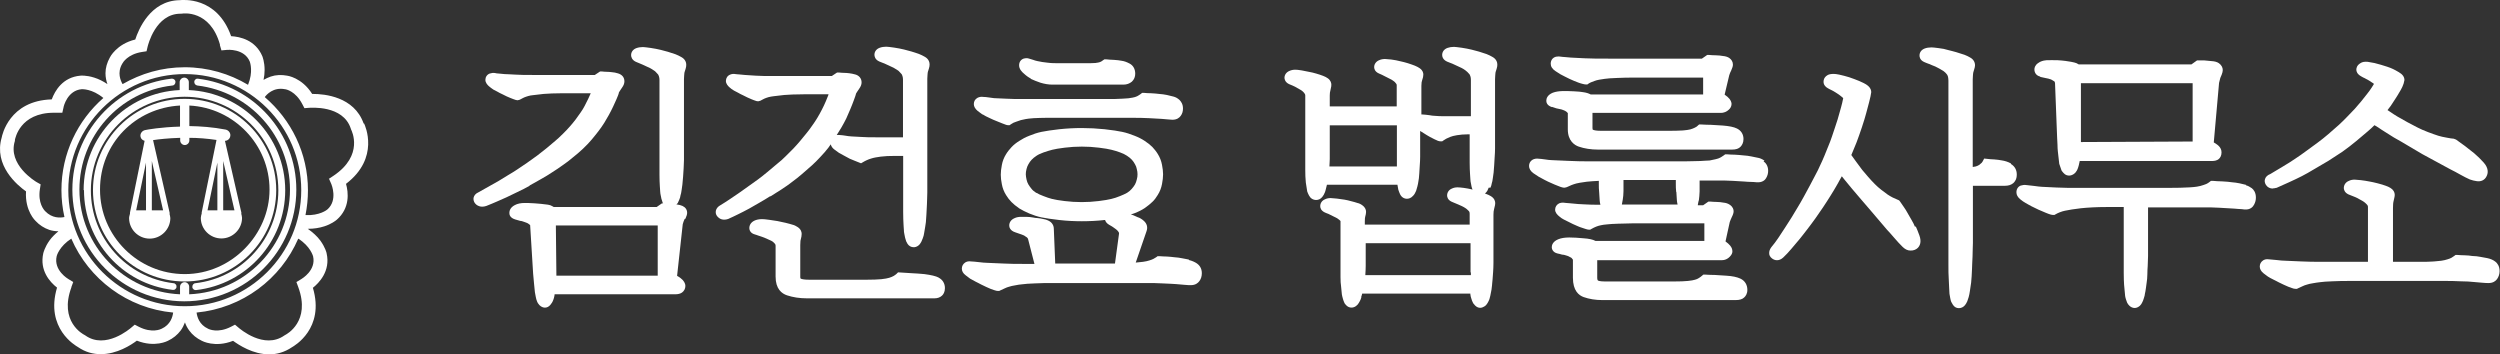 <svg width="240" height="34" viewBox="0 0 240 34" fill="none" xmlns="http://www.w3.org/2000/svg">
<rect x="0" y="0" width="240" height="34" fill="#333333" stroke="none"/>
<path d="M50.826 17.817L51.908 17.21C52.331 16.974 52.72 16.738 53.042 16.519C53.38 16.317 53.701 16.081 54.04 15.845C54.378 15.609 54.7 15.373 54.987 15.12C55.308 14.867 55.63 14.598 55.968 14.277C56.306 13.957 56.594 13.654 56.831 13.367C57.034 13.114 57.237 12.878 57.44 12.608C57.643 12.356 57.829 12.069 58.015 11.783L58.438 11.058C58.59 10.788 58.725 10.518 58.861 10.232L59.182 9.524C59.3 9.254 59.402 9.001 59.419 8.866C59.52 8.715 59.605 8.563 59.706 8.428C59.876 8.192 59.943 8.007 59.943 7.804C59.943 7.433 59.723 7.164 59.334 7.046C59.131 6.978 58.928 6.945 58.725 6.928C58.573 6.911 58.421 6.894 58.252 6.894C58.099 6.894 57.93 6.877 57.778 6.86H57.609L57.102 7.197H51.113C50.487 7.197 49.946 7.197 49.489 7.164C49.033 7.147 48.678 7.113 48.441 7.113C48.288 7.096 48.102 7.079 47.916 7.063C47.747 7.063 47.612 7.029 47.527 7.012C47.341 6.978 47.172 7.012 47.003 7.063C46.749 7.164 46.597 7.4 46.597 7.669C46.597 7.939 46.8 8.158 46.935 8.276C47.071 8.394 47.206 8.495 47.358 8.597C47.493 8.664 47.612 8.731 47.747 8.799C47.882 8.883 48.052 8.967 48.238 9.052L48.644 9.254C48.779 9.321 48.897 9.372 48.999 9.406L49.303 9.524C49.472 9.591 49.591 9.625 49.692 9.625L49.895 9.574C49.895 9.574 50.065 9.49 50.149 9.439C50.2 9.406 50.251 9.389 50.318 9.355C50.42 9.305 50.555 9.271 50.707 9.22C50.86 9.17 51.012 9.153 51.164 9.136C51.401 9.102 51.739 9.069 52.179 9.018C52.619 8.984 53.245 8.951 54.057 8.951H56.712C56.628 9.136 56.543 9.321 56.459 9.507L56.12 10.181C56.002 10.4 55.884 10.602 55.748 10.788C55.596 11.007 55.427 11.243 55.241 11.496C55.055 11.732 54.869 11.968 54.682 12.17C54.496 12.389 54.277 12.608 54.023 12.861C53.752 13.131 53.515 13.35 53.312 13.519C53.042 13.755 52.754 13.991 52.45 14.244C52.145 14.48 51.841 14.716 51.57 14.935C51.266 15.154 50.944 15.39 50.606 15.626C50.267 15.862 49.963 16.064 49.659 16.266C49.354 16.469 49.05 16.654 48.762 16.823C48.458 17.008 48.153 17.194 47.882 17.362L45.937 18.458C45.666 18.576 45.514 18.761 45.464 18.98C45.447 19.098 45.43 19.317 45.633 19.553C45.734 19.672 45.954 19.84 46.292 19.84C46.411 19.84 46.529 19.823 46.681 19.773C47.037 19.638 47.375 19.486 47.696 19.351L48.61 18.947C48.88 18.812 49.236 18.643 49.659 18.441C50.098 18.239 50.487 18.036 50.843 17.834L50.826 17.817Z" fill="white"/>
<path d="M65.796 21.003C65.915 20.751 65.965 20.565 65.965 20.43C65.965 20.144 65.813 19.908 65.526 19.773C65.373 19.706 65.187 19.655 65.035 19.638C65.001 19.638 64.967 19.638 64.933 19.638C64.984 19.587 65.035 19.537 65.069 19.486C65.103 19.419 65.153 19.301 65.204 19.183C65.272 19.031 65.323 18.863 65.323 18.778C65.373 18.643 65.407 18.458 65.441 18.205L65.509 17.716C65.526 17.598 65.543 17.379 65.576 16.975L65.627 16.199C65.627 15.963 65.661 15.677 65.661 15.373C65.661 15.07 65.661 14.8 65.661 14.547V7.602C65.661 7.602 65.661 7.417 65.678 7.265C65.678 7.114 65.712 6.979 65.712 6.945C65.746 6.827 65.779 6.726 65.813 6.625C65.864 6.473 65.881 6.338 65.881 6.22C65.881 6.035 65.813 5.698 65.407 5.478C65.238 5.377 65.052 5.293 64.849 5.209C64.595 5.124 64.358 5.04 64.122 4.973C63.885 4.905 63.648 4.838 63.428 4.787C63.141 4.72 62.819 4.652 62.464 4.602C62.092 4.551 61.838 4.518 61.72 4.518C61.5 4.518 61.28 4.551 61.094 4.619C60.772 4.737 60.586 4.99 60.586 5.293C60.586 5.428 60.637 5.748 61.043 5.934C61.161 5.984 61.28 6.035 61.364 6.068C61.449 6.102 61.567 6.153 61.686 6.203L62.413 6.54C62.532 6.608 62.65 6.675 62.768 6.76C62.853 6.81 62.921 6.861 62.971 6.928C63.039 6.996 63.107 7.08 63.174 7.147C63.174 7.147 63.225 7.215 63.259 7.333C63.293 7.434 63.31 7.552 63.31 7.67V15.795C63.31 16.031 63.31 16.368 63.31 16.789C63.31 17.211 63.327 17.565 63.343 17.851L63.377 18.374C63.377 18.526 63.411 18.643 63.428 18.745C63.445 18.863 63.479 18.981 63.496 19.082C63.529 19.2 63.563 19.318 63.614 19.453C63.614 19.486 63.648 19.486 63.665 19.52H63.547L63.039 19.874H53.16C53.16 19.874 52.974 19.756 52.839 19.706C52.687 19.655 52.534 19.638 52.365 19.621C52.128 19.587 51.79 19.554 51.333 19.52C50.877 19.486 50.555 19.486 50.369 19.486C49.98 19.486 49.676 19.554 49.422 19.689C48.965 19.925 48.898 20.262 48.898 20.447C48.898 20.616 48.965 20.919 49.473 21.071L49.946 21.206C50.065 21.206 50.183 21.256 50.335 21.307C50.487 21.357 50.606 21.408 50.674 21.442C50.758 21.492 50.826 21.56 50.894 21.61L51.181 26.28C51.198 26.532 51.232 26.853 51.266 27.207L51.35 28.05L51.435 28.505C51.469 28.673 51.502 28.808 51.536 28.875C51.587 29.044 51.689 29.196 51.79 29.297C51.976 29.482 52.179 29.533 52.314 29.533C52.501 29.533 52.687 29.449 52.839 29.263C52.94 29.145 53.042 28.994 53.109 28.808C53.16 28.69 53.194 28.555 53.228 28.387C53.228 28.353 53.228 28.302 53.245 28.252H64.798C65.086 28.252 65.306 28.201 65.475 28.083C65.678 27.932 65.796 27.712 65.796 27.46C65.796 27.19 65.644 26.937 65.34 26.701C65.238 26.617 65.12 26.549 65.001 26.482L65.543 21.526C65.593 21.357 65.644 21.172 65.729 21.02L65.796 21.003ZM53.38 21.644H63.141V26.465H53.414V26.431L53.363 21.644H53.38Z" fill="white"/>
<path d="M73.949 18.862C74.254 18.677 74.609 18.441 75.015 18.188C75.421 17.918 75.776 17.682 76.064 17.446C76.351 17.244 76.656 16.991 76.977 16.721C77.298 16.452 77.62 16.165 77.941 15.879C78.212 15.643 78.483 15.356 78.753 15.069C79.041 14.766 79.294 14.479 79.514 14.193C79.599 14.092 79.667 13.957 79.751 13.856C79.802 14.075 79.954 14.243 80.09 14.345C80.242 14.463 80.377 14.564 80.529 14.665L80.986 14.918C81.189 15.036 81.392 15.137 81.578 15.238C81.73 15.305 81.9 15.373 82.069 15.44L82.661 15.676L82.864 15.558C82.965 15.491 83.084 15.44 83.219 15.373C83.337 15.322 83.49 15.255 83.625 15.221C83.879 15.137 84.183 15.086 84.555 15.036C84.927 14.985 85.384 14.968 85.909 14.968H86.704V19.216C86.704 19.486 86.704 19.874 86.704 20.346C86.704 20.834 86.721 21.222 86.737 21.526C86.737 21.728 86.771 21.896 86.771 22.048C86.771 22.2 86.788 22.352 86.822 22.486C86.839 22.604 86.873 22.722 86.89 22.823L86.991 23.161C87.025 23.245 87.076 23.329 87.126 23.413C87.262 23.616 87.465 23.734 87.719 23.734C87.837 23.734 88.006 23.7 88.175 23.565C88.277 23.481 88.361 23.38 88.446 23.211L88.581 22.891C88.649 22.722 88.7 22.537 88.716 22.385C88.75 22.183 88.784 21.997 88.818 21.778L88.886 21.323C88.903 21.205 88.919 20.969 88.936 20.582L88.987 19.587C88.987 19.284 89.021 18.93 89.021 18.491C89.021 18.07 89.021 17.716 89.021 17.429V7.568C89.021 7.568 89.021 7.383 89.038 7.231C89.038 7.079 89.072 6.944 89.072 6.911C89.106 6.793 89.139 6.692 89.173 6.59C89.224 6.439 89.241 6.304 89.241 6.186C89.241 6 89.173 5.663 88.767 5.444C88.598 5.343 88.412 5.259 88.209 5.175C87.955 5.09 87.719 5.006 87.482 4.939C87.245 4.871 87.008 4.804 86.788 4.753C86.501 4.686 86.179 4.618 85.824 4.568C85.452 4.517 85.198 4.483 85.08 4.483C84.86 4.483 84.64 4.517 84.454 4.585C84.132 4.703 83.946 4.955 83.946 5.259C83.946 5.394 83.997 5.714 84.403 5.899C84.521 5.95 84.64 6 84.741 6.034C84.826 6.068 84.944 6.102 85.063 6.169L85.79 6.506C85.909 6.574 86.027 6.641 86.145 6.725C86.23 6.776 86.298 6.826 86.348 6.894C86.416 6.961 86.484 7.046 86.551 7.113C86.551 7.113 86.602 7.18 86.636 7.298C86.67 7.4 86.687 7.518 86.687 7.636V13.181H84.048C83.574 13.181 83.117 13.181 82.695 13.148C82.272 13.131 81.95 13.114 81.747 13.097C81.527 13.08 81.341 13.063 81.189 13.03C81.02 12.996 80.817 12.979 80.614 12.962C80.496 12.945 80.411 12.962 80.326 12.962L80.766 12.254C80.935 11.951 81.105 11.664 81.24 11.378C81.375 11.091 81.493 10.788 81.629 10.484C81.747 10.198 81.866 9.911 81.967 9.625C82.069 9.338 82.17 9.085 82.187 8.967C82.289 8.816 82.373 8.664 82.475 8.529C82.644 8.293 82.712 8.108 82.712 7.905C82.712 7.534 82.475 7.248 82.103 7.147C81.9 7.096 81.697 7.046 81.51 7.029C81.358 7.012 81.189 6.995 81.02 6.995C80.868 6.995 80.698 6.978 80.529 6.961H80.36L79.853 7.298H74.186C73.56 7.298 73.019 7.298 72.562 7.265C72.105 7.231 71.75 7.214 71.513 7.197L70.989 7.147C70.82 7.147 70.684 7.113 70.617 7.113C70.431 7.079 70.245 7.096 70.092 7.164C69.839 7.265 69.686 7.501 69.686 7.77C69.686 8.04 69.889 8.259 70.025 8.377C70.16 8.495 70.278 8.596 70.465 8.698C70.6 8.765 70.718 8.832 70.853 8.9C70.989 8.984 71.158 9.068 71.344 9.153L71.75 9.355C71.885 9.422 72.004 9.473 72.173 9.54L72.393 9.625C72.562 9.692 72.68 9.726 72.782 9.726L72.985 9.675C73.07 9.625 73.154 9.591 73.239 9.54C73.289 9.507 73.34 9.49 73.408 9.456C73.509 9.406 73.645 9.372 73.797 9.321C73.949 9.288 74.101 9.254 74.27 9.237C74.507 9.203 74.846 9.17 75.285 9.119C75.725 9.085 76.351 9.052 77.163 9.052H79.531C79.531 9.052 79.531 9.085 79.531 9.102C79.447 9.321 79.362 9.54 79.278 9.726C79.159 9.996 79.041 10.265 78.905 10.518C78.77 10.771 78.635 11.041 78.466 11.31C78.313 11.563 78.161 11.799 77.975 12.052C77.806 12.305 77.62 12.541 77.434 12.777C77.248 13.013 77.045 13.249 76.825 13.519C76.605 13.788 76.368 14.041 76.148 14.277L75.421 15.002C75.167 15.255 74.913 15.491 74.626 15.71C74.304 15.98 73.983 16.249 73.662 16.519C73.34 16.789 73.036 17.025 72.765 17.227L71.868 17.868C71.598 18.07 71.31 18.272 71.04 18.458L70.075 19.115C69.771 19.317 69.466 19.52 69.179 19.688C68.925 19.823 68.773 20.008 68.722 20.228C68.688 20.413 68.722 20.615 68.858 20.767C68.942 20.868 69.145 21.087 69.517 21.087C69.636 21.087 69.771 21.07 69.906 21.02C70.228 20.885 70.549 20.716 70.904 20.548C71.243 20.379 71.581 20.211 71.919 20.025C72.224 19.857 72.562 19.654 72.917 19.452C73.272 19.25 73.611 19.048 73.949 18.828V18.862Z" fill="white"/>
<path d="M90.121 26.65C89.833 26.499 89.377 26.398 88.734 26.313C88.345 26.279 87.956 26.246 87.55 26.229L86.213 26.145L86.061 26.296C86.061 26.296 85.926 26.414 85.807 26.482C85.689 26.549 85.537 26.617 85.368 26.667C85.198 26.718 84.945 26.768 84.606 26.802C84.251 26.836 83.778 26.853 83.202 26.853H77.671C77.214 26.853 76.994 26.802 76.876 26.752C76.876 26.752 76.825 26.735 76.825 26.583V23.532C76.825 23.144 76.859 23.009 76.876 22.976C76.927 22.79 76.96 22.622 76.96 22.453C76.96 22.301 76.91 22.015 76.571 21.796C76.419 21.695 76.25 21.61 76.098 21.576C75.929 21.526 75.709 21.459 75.421 21.391C75.134 21.324 74.863 21.273 74.643 21.223C74.44 21.189 74.169 21.155 73.865 21.105C73.527 21.054 73.29 21.037 73.154 21.037C72.867 21.037 72.613 21.088 72.41 21.189C72.106 21.34 71.936 21.593 71.936 21.897C71.936 21.998 71.97 22.369 72.461 22.504C72.562 22.537 72.647 22.554 72.765 22.605C72.884 22.639 73.019 22.689 73.171 22.74C73.324 22.79 73.476 22.858 73.662 22.942C73.763 22.992 73.899 23.043 74.034 23.11C74.186 23.195 74.237 23.229 74.271 23.279C74.322 23.313 74.372 23.38 74.423 23.448C74.423 23.465 74.457 23.498 74.457 23.582V26.549C74.457 27.746 75.049 28.184 75.556 28.353C76.115 28.538 76.757 28.64 77.451 28.64H89.715C90.002 28.64 90.239 28.555 90.425 28.387C90.561 28.269 90.713 28.033 90.713 27.662C90.713 27.207 90.493 26.853 90.104 26.65H90.121Z" fill="white"/>
<path d="M94.316 10.99H94.35C94.536 11.108 94.756 11.226 94.993 11.328C95.23 11.445 95.466 11.547 95.686 11.631C95.856 11.698 96.042 11.766 96.228 11.85C96.549 11.985 96.684 12.019 96.786 12.019H96.921L97.04 11.934C97.04 11.934 97.209 11.833 97.293 11.783C97.378 11.749 97.463 11.715 97.564 11.681C97.699 11.631 97.835 11.58 98.004 11.53C98.139 11.496 98.291 11.462 98.477 11.429C98.613 11.395 98.867 11.378 99.239 11.344C99.628 11.328 100.017 11.311 100.372 11.311H108.931C109.236 11.311 109.693 11.311 110.302 11.344C110.91 11.378 111.316 11.395 111.519 11.412L112.095 11.462C112.314 11.479 112.467 11.496 112.551 11.496C112.991 11.496 113.228 11.294 113.346 11.125C113.499 10.923 113.566 10.687 113.566 10.417C113.566 9.996 113.38 9.743 113.228 9.591C113.042 9.423 112.856 9.322 112.653 9.271C112.467 9.22 112.264 9.17 112.027 9.119C111.79 9.069 111.536 9.035 111.283 9.018C111.046 8.984 110.775 8.968 110.488 8.951C110.234 8.951 110.014 8.934 109.845 8.917H109.642L109.49 9.035C109.405 9.102 109.287 9.17 109.168 9.237C109.033 9.305 108.898 9.338 108.728 9.372C108.525 9.423 108.187 9.456 107.764 9.473C107.324 9.507 106.8 9.507 106.208 9.507H98.19C97.615 9.507 97.073 9.507 96.549 9.473C96.025 9.44 95.636 9.423 95.433 9.423L94.925 9.355C94.722 9.322 94.536 9.305 94.401 9.305C94.198 9.271 94.012 9.305 93.843 9.389C93.606 9.524 93.487 9.726 93.487 9.996C93.487 10.232 93.623 10.451 93.859 10.653C94.012 10.771 94.164 10.889 94.316 10.99Z" fill="white"/>
<path d="M98.951 7.568C99.205 7.686 99.526 7.821 99.882 7.939C100.271 8.057 100.66 8.124 101.032 8.124H107.849C108.17 8.124 108.441 8.023 108.661 7.838C108.881 7.635 108.982 7.366 108.982 7.079C108.982 6.641 108.796 6.287 108.441 6.101C108.187 5.967 107.934 5.865 107.663 5.832C107.477 5.798 107.24 5.764 106.936 5.747C106.665 5.747 106.428 5.714 106.208 5.697H106.022L105.87 5.798C105.752 5.899 105.616 5.967 105.447 6C105.329 6.034 105.092 6.068 104.652 6.068H101.624C101.286 6.068 100.931 6.068 100.558 6.017C100.203 5.983 99.899 5.933 99.594 5.865C99.442 5.832 99.307 5.798 99.188 5.747C99.036 5.697 98.901 5.663 98.799 5.629C98.63 5.562 98.444 5.579 98.258 5.629C97.987 5.731 97.835 5.967 97.835 6.27C97.835 6.624 98.089 6.894 98.292 7.062C98.528 7.281 98.748 7.433 98.951 7.534V7.568Z" fill="white"/>
<path d="M114.124 24.913H114.107C113.921 24.88 113.718 24.846 113.498 24.796C113.262 24.745 112.991 24.711 112.737 24.694C112.5 24.661 112.247 24.644 112.01 24.627C111.79 24.627 111.553 24.61 111.316 24.593H111.13L110.995 24.694C110.927 24.745 110.843 24.796 110.741 24.846C110.64 24.897 110.521 24.947 110.352 24.998C110.2 25.048 109.997 25.099 109.743 25.133C109.473 25.166 109.236 25.183 109.1 25.2H109.033L110.065 22.2C110.2 21.829 110.115 21.475 109.811 21.205C109.625 21.036 109.405 20.902 109.219 20.851C109.067 20.784 108.914 20.716 108.762 20.649C108.694 20.632 108.627 20.598 108.559 20.581C108.677 20.548 108.813 20.514 108.931 20.463C109.32 20.312 109.642 20.143 109.895 19.974C110.2 19.755 110.437 19.57 110.623 19.384C110.826 19.199 110.995 18.963 111.147 18.71C111.35 18.39 111.485 18.036 111.553 17.665C111.621 17.311 111.655 17.008 111.655 16.738C111.655 16.468 111.621 16.165 111.553 15.828C111.485 15.457 111.35 15.103 111.147 14.783C110.995 14.53 110.809 14.311 110.623 14.108C110.42 13.906 110.166 13.704 109.878 13.518C109.625 13.35 109.303 13.181 108.914 13.03C108.525 12.878 108.136 12.743 107.73 12.659C107.341 12.574 106.783 12.49 106.039 12.406C104.567 12.254 103.129 12.254 101.691 12.406C100.964 12.49 100.389 12.574 99.983 12.659C99.577 12.743 99.188 12.878 98.816 13.03C98.427 13.181 98.122 13.35 97.868 13.518C97.564 13.704 97.31 13.906 97.107 14.125C96.921 14.327 96.735 14.547 96.583 14.799C96.38 15.12 96.244 15.474 96.177 15.845C96.109 16.182 96.075 16.502 96.075 16.772C96.075 17.041 96.109 17.345 96.177 17.682C96.244 18.053 96.38 18.407 96.583 18.727C96.735 18.98 96.921 19.216 97.107 19.401C97.293 19.587 97.53 19.789 97.851 20.008C98.122 20.177 98.427 20.328 98.816 20.497C99.188 20.649 99.577 20.784 99.983 20.868C100.389 20.952 100.964 21.036 101.691 21.121C102.419 21.205 103.146 21.239 103.857 21.239C104.567 21.239 105.311 21.205 106.039 21.121C106.056 21.121 106.072 21.121 106.089 21.121C106.123 21.256 106.225 21.424 106.445 21.559L106.732 21.727C106.732 21.727 106.901 21.829 107.003 21.913C107.104 21.98 107.189 22.048 107.257 22.115C107.324 22.183 107.375 22.25 107.409 22.317C107.426 22.351 107.426 22.385 107.426 22.436L107.037 25.301H101.302L101.167 21.98C101.167 21.626 100.981 21.34 100.659 21.188C100.456 21.087 100.253 21.036 100.118 21.02C99.966 20.986 99.797 20.952 99.594 20.935C99.425 20.935 99.289 20.902 99.205 20.885C99.002 20.851 98.765 20.817 98.528 20.817C98.308 20.817 98.139 20.817 98.037 20.817C97.801 20.817 97.581 20.851 97.378 20.952C97.073 21.087 96.887 21.34 96.887 21.643C96.887 21.778 96.938 22.132 97.462 22.301L97.851 22.436C97.987 22.486 98.122 22.537 98.224 22.57C98.308 22.604 98.376 22.638 98.477 22.722C98.545 22.756 98.613 22.806 98.647 22.857C98.68 22.891 98.697 22.958 98.714 23.026L99.306 25.335H98.24C97.598 25.335 96.972 25.335 96.38 25.301L94.823 25.234C94.553 25.234 94.282 25.2 93.978 25.166C93.656 25.133 93.403 25.099 93.233 25.099C92.963 25.048 92.76 25.133 92.658 25.2C92.455 25.335 92.337 25.537 92.337 25.79C92.337 26.026 92.455 26.245 92.709 26.431C92.844 26.532 92.98 26.633 93.132 26.751C93.284 26.835 93.453 26.936 93.656 27.037C93.842 27.122 94.012 27.223 94.181 27.307L94.671 27.543C94.823 27.61 94.959 27.678 95.094 27.729L95.416 27.846C95.619 27.914 95.72 27.931 95.805 27.931H95.923L96.025 27.88C96.16 27.813 96.312 27.745 96.464 27.678C96.6 27.61 96.735 27.56 96.87 27.526C97.023 27.476 97.225 27.425 97.462 27.391C97.699 27.341 97.919 27.307 98.156 27.29C98.393 27.256 98.782 27.223 99.34 27.206C99.915 27.172 100.49 27.172 101.099 27.172H110.149C110.572 27.172 111.063 27.172 111.604 27.206C112.145 27.223 112.585 27.256 112.906 27.273L113.685 27.341C114.006 27.375 114.209 27.375 114.31 27.375C114.767 27.375 115.004 27.172 115.139 26.987C115.292 26.785 115.376 26.532 115.376 26.228C115.376 25.723 115.122 25.453 114.919 25.301C114.699 25.149 114.429 25.032 114.141 24.964L114.124 24.913ZM99.492 18.525C99.289 18.39 99.137 18.272 99.035 18.137C98.917 18.002 98.816 17.851 98.731 17.716C98.647 17.564 98.579 17.412 98.545 17.227C98.511 17.041 98.477 16.89 98.477 16.738C98.477 16.586 98.494 16.418 98.545 16.232C98.579 16.064 98.647 15.912 98.731 15.76C98.816 15.609 98.917 15.457 99.035 15.339C99.137 15.221 99.306 15.086 99.509 14.951C99.678 14.833 99.915 14.732 100.186 14.631C100.473 14.53 100.761 14.445 101.015 14.378C101.268 14.311 101.674 14.243 102.216 14.176C102.757 14.108 103.298 14.075 103.857 14.075C104.415 14.075 104.956 14.108 105.497 14.176C106.039 14.243 106.445 14.311 106.698 14.378C106.969 14.445 107.257 14.53 107.527 14.631C107.798 14.732 108.018 14.833 108.187 14.951C108.39 15.086 108.542 15.204 108.661 15.339C108.779 15.474 108.88 15.609 108.965 15.777C109.05 15.912 109.1 16.064 109.134 16.232C109.185 16.418 109.202 16.586 109.202 16.738C109.202 16.89 109.185 17.058 109.134 17.227C109.1 17.395 109.033 17.564 108.965 17.699C108.88 17.851 108.762 18.002 108.644 18.137C108.542 18.255 108.39 18.39 108.204 18.508C108.018 18.609 107.781 18.727 107.51 18.828C107.24 18.946 106.952 19.03 106.681 19.098C106.411 19.165 106.022 19.233 105.48 19.3C104.398 19.435 103.281 19.435 102.199 19.3C101.657 19.233 101.251 19.165 100.998 19.098C100.744 19.03 100.473 18.946 100.186 18.828C99.898 18.727 99.661 18.609 99.492 18.508V18.525Z" fill="white"/>
<path d="M143.084 18.019C143.152 17.867 143.202 17.699 143.202 17.631C143.253 17.497 143.287 17.311 143.321 17.041L143.389 16.553C143.389 16.435 143.422 16.232 143.439 15.895L143.49 15.052C143.507 14.8 143.524 14.547 143.524 14.26C143.524 13.973 143.524 13.704 143.524 13.468V7.602C143.524 7.602 143.524 7.416 143.541 7.264C143.541 7.113 143.575 6.978 143.575 6.927C143.608 6.809 143.642 6.708 143.676 6.607C143.727 6.455 143.744 6.321 143.744 6.203C143.744 6.017 143.676 5.68 143.27 5.461C143.101 5.36 142.915 5.275 142.712 5.191C142.458 5.107 142.221 5.023 141.985 4.955C141.748 4.888 141.511 4.82 141.291 4.77C141.003 4.702 140.682 4.635 140.327 4.584C139.938 4.534 139.701 4.5 139.582 4.5C139.346 4.5 139.143 4.534 138.957 4.601C138.635 4.719 138.449 4.972 138.449 5.275C138.449 5.41 138.5 5.731 138.923 5.916C139.041 5.967 139.16 6.017 139.261 6.051C139.346 6.085 139.464 6.118 139.582 6.186L140.31 6.523C140.445 6.59 140.547 6.658 140.665 6.742C140.733 6.793 140.8 6.843 140.868 6.911C140.936 6.978 141.003 7.045 141.071 7.13C141.071 7.146 141.122 7.197 141.156 7.315C141.189 7.416 141.206 7.534 141.206 7.652V11.158H139.87C139.396 11.158 138.974 11.158 138.618 11.158C138.28 11.158 137.992 11.142 137.806 11.125C137.603 11.125 137.4 11.091 137.214 11.057C136.994 11.024 136.774 11.007 136.571 10.99C136.521 10.99 136.487 10.99 136.453 10.99V8.242C136.453 7.956 136.487 7.804 136.521 7.72C136.605 7.484 136.639 7.315 136.639 7.163C136.639 7.012 136.605 6.776 136.301 6.557C136.182 6.472 136.03 6.388 135.827 6.304C135.641 6.236 135.421 6.152 135.151 6.068C134.88 5.983 134.66 5.933 134.508 5.899C134.169 5.815 133.848 5.747 133.56 5.714C133.256 5.68 133.07 5.663 132.968 5.663C132.765 5.663 132.579 5.697 132.393 5.781C132.106 5.899 131.92 6.152 131.92 6.439C131.92 6.557 131.953 6.86 132.359 7.045C132.478 7.096 132.579 7.146 132.664 7.18L133.594 7.652C133.713 7.72 133.814 7.804 133.899 7.871C133.95 7.922 134 7.989 134.051 8.057C134.085 8.107 134.085 8.158 134.085 8.208V10.214H127.657V9.169C127.657 8.984 127.674 8.815 127.725 8.647C127.809 8.326 127.809 8.208 127.809 8.124C127.809 7.989 127.758 7.72 127.471 7.517C127.336 7.416 127.183 7.349 127.014 7.281C126.828 7.214 126.608 7.13 126.354 7.062C126.101 6.995 125.881 6.927 125.729 6.911C125.509 6.86 125.255 6.809 124.967 6.759C124.663 6.708 124.46 6.691 124.358 6.691C124.155 6.691 123.969 6.725 123.783 6.809C123.496 6.927 123.31 7.18 123.31 7.467C123.31 7.585 123.36 7.888 123.749 8.074C123.868 8.124 123.986 8.175 124.071 8.208C124.138 8.242 124.223 8.276 124.325 8.326L124.917 8.664C125.018 8.731 125.069 8.782 125.12 8.832C125.187 8.9 125.238 8.967 125.272 9.034C125.306 9.085 125.306 9.136 125.306 9.186V15.356C125.306 15.524 125.306 15.845 125.306 16.317C125.306 16.805 125.323 17.126 125.339 17.244C125.339 17.429 125.373 17.631 125.407 17.834C125.441 18.036 125.458 18.188 125.492 18.373C125.526 18.491 125.593 18.626 125.661 18.761C125.796 19.03 126.05 19.199 126.354 19.199C126.574 19.199 126.794 19.098 126.946 18.896C127.048 18.778 127.116 18.643 127.2 18.441C127.234 18.323 127.285 18.188 127.319 18.002C127.335 17.901 127.369 17.817 127.386 17.733H134.153L134.237 18.204C134.288 18.356 134.339 18.508 134.406 18.643C134.542 18.929 134.795 19.081 135.066 19.081C135.218 19.081 135.455 19.03 135.658 18.794C135.776 18.677 135.861 18.525 135.946 18.323C135.979 18.221 136.013 18.087 136.064 17.918C136.115 17.733 136.149 17.547 136.166 17.412C136.199 17.261 136.233 17.008 136.25 16.671L136.301 15.828C136.318 15.592 136.335 15.339 136.335 15.052C136.335 14.766 136.335 14.513 136.335 14.277V12.574C136.436 12.642 136.555 12.709 136.69 12.793C136.876 12.912 137.062 13.03 137.248 13.131L137.705 13.367C137.959 13.502 138.145 13.569 138.297 13.569H138.449L138.568 13.485C138.669 13.417 138.754 13.367 138.838 13.316C138.94 13.265 139.058 13.215 139.21 13.148C139.363 13.08 139.582 13.03 139.87 12.979C140.175 12.928 140.53 12.895 140.936 12.895H141.088V14.631C141.088 14.867 141.088 15.204 141.088 15.625C141.088 16.047 141.105 16.401 141.122 16.687L141.156 17.21C141.156 17.362 141.189 17.497 141.206 17.581C141.223 17.699 141.257 17.817 141.274 17.935C141.291 18.019 141.325 18.12 141.359 18.204C141.325 18.204 141.274 18.188 141.257 18.171C141.02 18.12 140.767 18.07 140.513 18.036C140.242 18.002 140.039 17.985 139.921 17.985C139.735 17.985 139.549 18.019 139.379 18.103C139.092 18.221 138.923 18.474 138.923 18.761C138.923 18.879 138.957 19.182 139.363 19.368C139.481 19.418 139.599 19.469 139.684 19.503L140.005 19.637C140.141 19.688 140.242 19.738 140.344 19.789C140.445 19.84 140.547 19.89 140.648 19.958C140.733 20.008 140.8 20.059 140.885 20.143C140.986 20.227 141.037 20.295 141.054 20.328C141.054 20.328 141.088 20.379 141.088 20.514V21.559H131.023V21.239C131.023 21.003 131.04 20.868 131.057 20.817C131.108 20.632 131.142 20.48 131.142 20.345C131.142 20.177 131.091 19.941 130.803 19.722C130.651 19.604 130.482 19.519 130.313 19.486C130.144 19.435 129.957 19.368 129.721 19.317C129.484 19.25 129.264 19.199 129.061 19.165C128.858 19.132 128.621 19.098 128.334 19.064C128.029 19.03 127.826 19.014 127.741 19.014C127.555 19.014 127.369 19.047 127.2 19.132C126.913 19.25 126.743 19.503 126.743 19.789C126.743 19.941 126.794 20.21 127.183 20.396C127.319 20.447 127.437 20.514 127.522 20.531L128.367 20.952C128.469 21.02 128.52 21.07 128.587 21.121C128.638 21.154 128.655 21.188 128.689 21.222C128.689 21.222 128.689 21.256 128.689 21.374V25.605C128.689 25.874 128.689 26.212 128.689 26.582C128.689 26.97 128.706 27.24 128.74 27.459L128.79 27.965C128.807 28.184 128.824 28.352 128.858 28.453L128.926 28.706C128.959 28.824 128.993 28.925 129.078 29.111C129.129 29.195 129.213 29.279 129.281 29.347C129.535 29.583 129.907 29.583 130.177 29.381C130.296 29.296 130.397 29.178 130.448 29.077C130.516 28.976 130.566 28.858 130.617 28.757C130.668 28.639 130.702 28.521 130.685 28.47C130.719 28.386 130.752 28.285 130.769 28.184H141.156C141.156 28.184 141.156 28.234 141.156 28.268C141.173 28.42 141.206 28.555 141.257 28.689C141.291 28.807 141.325 28.925 141.426 29.111C141.477 29.178 141.545 29.262 141.612 29.33C141.798 29.515 141.968 29.549 142.103 29.549C142.255 29.549 142.39 29.482 142.475 29.431C142.61 29.364 142.712 29.246 142.813 29.077C142.881 28.959 142.932 28.858 142.983 28.723C143.016 28.605 143.05 28.47 143.067 28.403C143.101 28.268 143.135 28.082 143.186 27.796L143.236 27.375C143.236 27.257 143.27 27.071 143.287 26.818L143.338 26.127C143.355 25.874 143.372 25.571 143.372 25.234C143.372 24.913 143.372 24.644 143.372 24.425V20.632C143.372 20.396 143.389 20.21 143.439 20.042C143.524 19.738 143.541 19.604 143.541 19.503C143.541 19.351 143.49 19.047 143.118 18.828C142.966 18.744 142.813 18.66 142.644 18.609C142.627 18.609 142.577 18.592 142.56 18.575C142.644 18.508 142.712 18.424 142.78 18.323C142.813 18.255 142.864 18.154 142.915 18.019H143.084ZM134.102 12.018V15.979H127.623C127.623 15.794 127.657 15.558 127.657 15.271C127.657 14.968 127.657 14.715 127.657 14.513V12.035H134.085L134.102 12.018ZM141.206 26.144C141.206 26.245 141.206 26.329 141.206 26.414H131.074C131.074 26.414 131.074 26.363 131.074 26.346C131.091 26.093 131.108 25.807 131.108 25.52C131.108 25.217 131.108 24.964 131.108 24.745V23.346H141.173V25.369C141.173 25.588 141.173 25.858 141.173 26.161L141.206 26.144Z" fill="white"/>
<path d="M169.387 15.423C169.168 15.271 168.948 15.17 168.711 15.137L168.136 15.019C167.899 14.968 167.645 14.934 167.374 14.918C167.087 14.884 166.816 14.867 166.529 14.85C166.275 14.85 166.038 14.833 165.801 14.816H165.615L165.48 14.918C165.412 14.968 165.345 15.002 165.277 15.052C165.226 15.086 165.175 15.12 165.057 15.17C165.023 15.187 164.922 15.238 164.685 15.288C164.448 15.339 164.245 15.373 164.127 15.406C163.924 15.406 163.619 15.44 163.213 15.457C162.807 15.457 162.283 15.491 161.657 15.491H152.59C151.88 15.491 151.169 15.474 150.476 15.44L148.97 15.373C148.784 15.373 148.581 15.339 148.327 15.305C148.074 15.271 147.854 15.238 147.718 15.238C147.515 15.204 147.312 15.238 147.143 15.322C146.906 15.457 146.788 15.676 146.788 15.929C146.788 16.182 146.923 16.418 147.194 16.62C147.363 16.738 147.532 16.856 147.702 16.957L148.294 17.277C148.513 17.395 148.733 17.497 148.936 17.581C149.122 17.665 149.342 17.766 149.579 17.851C149.934 18.002 150.087 18.019 150.205 18.019L150.408 17.969C150.56 17.901 150.713 17.834 150.865 17.766C151.017 17.716 151.169 17.648 151.321 17.615C151.474 17.581 151.761 17.514 152.32 17.446C152.658 17.412 153.064 17.379 153.487 17.362V17.75C153.487 17.918 153.487 18.171 153.521 18.474C153.537 18.778 153.554 19.031 153.571 19.267C153.571 19.368 153.605 19.503 153.639 19.654C153.047 19.654 152.556 19.654 152.15 19.621C151.626 19.604 151.288 19.57 151.135 19.553L150.594 19.503C150.425 19.503 150.29 19.469 150.205 19.469C150.036 19.435 149.867 19.452 149.681 19.519C149.444 19.637 149.292 19.857 149.292 20.126C149.292 20.413 149.512 20.632 149.681 20.767C149.833 20.902 149.985 21.003 150.12 21.07L150.56 21.289C150.713 21.374 150.848 21.441 151 21.509C151.152 21.576 151.305 21.643 151.457 21.711C151.609 21.778 151.744 21.829 151.863 21.863L152.167 21.964C152.32 22.014 152.438 22.048 152.523 22.048H152.658L152.776 21.98C152.776 21.98 152.928 21.896 152.996 21.863C153.081 21.829 153.165 21.778 153.267 21.744C153.385 21.694 153.521 21.66 153.673 21.627C153.825 21.593 154.011 21.559 154.265 21.542C154.519 21.509 154.874 21.492 155.347 21.475C155.838 21.475 156.295 21.441 156.718 21.441H163.619V23.127H153.165C152.912 22.992 152.539 22.908 151.998 22.874C151.017 22.79 150.171 22.722 149.579 22.975C149.055 23.194 148.97 23.548 148.97 23.734C148.97 23.818 149.004 24.223 149.545 24.34C149.664 24.357 149.765 24.391 149.951 24.442C150.07 24.442 150.205 24.475 150.357 24.526C150.476 24.56 150.594 24.593 150.746 24.694C150.848 24.728 150.916 24.796 151 24.93V26.667C151 27.897 151.558 28.352 152.032 28.521C152.556 28.706 153.165 28.808 153.825 28.808H166.63C167.002 28.808 167.273 28.723 167.442 28.555C167.577 28.437 167.747 28.201 167.747 27.83C167.747 27.341 167.51 26.953 167.087 26.751C166.766 26.599 166.309 26.498 165.7 26.464C165.311 26.431 164.956 26.414 164.634 26.397C164.33 26.397 164.008 26.38 163.704 26.363H163.518L163.382 26.481C163.298 26.549 163.196 26.633 163.078 26.7C162.976 26.768 162.858 26.818 162.723 26.852C162.57 26.903 162.351 26.936 162.046 26.97C161.725 27.004 161.285 27.021 160.71 27.021H154.079C153.554 27.021 153.419 26.936 153.419 26.936C153.402 26.936 153.334 26.869 153.334 26.683V24.981H165.277C165.531 24.981 165.886 24.897 166.173 24.509C166.292 24.357 166.343 24.172 166.292 23.97C166.241 23.7 166.038 23.464 165.649 23.177L166.055 21.323C166.106 21.188 166.157 21.037 166.241 20.868C166.376 20.598 166.427 20.43 166.427 20.278C166.427 20.109 166.36 19.857 166.055 19.654C165.886 19.536 165.666 19.469 165.446 19.452C165.26 19.418 165.04 19.385 164.786 19.385C164.566 19.385 164.38 19.368 164.194 19.351H164.008L163.501 19.705H162.993C162.993 19.705 162.993 19.671 162.993 19.654C163.027 19.435 163.061 19.3 163.095 19.199C163.129 18.98 163.146 18.71 163.162 18.373C163.162 18.07 163.162 17.817 163.162 17.581V17.328H164.854C165.311 17.328 165.818 17.328 166.36 17.362C166.901 17.395 167.29 17.412 167.476 17.429C167.679 17.446 167.882 17.463 168.085 17.463C168.271 17.463 168.457 17.48 168.626 17.497C169.201 17.547 169.455 17.261 169.54 17.109C169.675 16.89 169.743 16.654 169.743 16.401C169.743 15.895 169.489 15.626 169.303 15.491L169.387 15.423ZM160.93 18.424C160.947 18.727 160.963 18.98 160.98 19.216C160.98 19.334 161.014 19.469 161.048 19.637H155.703C155.703 19.637 155.703 19.621 155.703 19.604C155.736 19.401 155.77 19.267 155.787 19.149C155.821 18.929 155.855 18.66 155.855 18.34C155.855 18.036 155.855 17.766 155.855 17.547V17.277H160.879V17.699C160.879 17.884 160.879 18.12 160.913 18.424H160.93Z" fill="white"/>
<path d="M149.004 10.265L149.41 10.4C149.58 10.434 149.749 10.467 149.884 10.501C150.003 10.535 150.121 10.585 150.239 10.636C150.341 10.686 150.425 10.754 150.51 10.855V12.423C150.51 13.535 151.17 13.94 151.559 14.075C152.1 14.26 152.726 14.361 153.419 14.361H166.275C166.648 14.361 166.918 14.277 167.104 14.075C167.223 13.94 167.375 13.721 167.375 13.35C167.375 12.895 167.155 12.541 166.749 12.338C166.445 12.187 166.005 12.102 165.396 12.052C164.973 12.018 164.601 12.001 164.262 11.984C163.941 11.984 163.637 11.967 163.332 11.951H163.112L162.96 12.085C162.926 12.119 162.858 12.187 162.706 12.254C162.571 12.322 162.436 12.372 162.266 12.423C162.097 12.473 161.86 12.49 161.556 12.524C161.218 12.541 160.812 12.557 160.338 12.557H153.69C153.25 12.557 153.03 12.507 152.929 12.456C152.895 12.456 152.878 12.389 152.878 12.288V10.838H165.21C165.43 10.838 165.768 10.771 166.072 10.417C166.191 10.265 166.242 10.096 166.225 9.894C166.174 9.624 165.988 9.372 165.565 9.085L166.005 7.231C166.056 7.079 166.106 6.927 166.191 6.776C166.309 6.506 166.36 6.354 166.36 6.203C166.36 5.933 166.225 5.714 166.005 5.562C165.853 5.461 165.633 5.393 165.413 5.377C165.21 5.343 164.973 5.309 164.702 5.309C164.465 5.309 164.262 5.292 164.076 5.275H163.89L163.383 5.629H154.485C153.521 5.629 152.743 5.629 152.134 5.596C151.542 5.562 151.085 5.545 150.798 5.528C150.628 5.511 150.425 5.495 150.239 5.478C150.053 5.478 149.918 5.444 149.867 5.444C149.715 5.41 149.563 5.41 149.377 5.444C149.055 5.528 148.869 5.781 148.869 6.118C148.869 6.388 149.021 6.624 149.326 6.826C149.478 6.927 149.613 7.012 149.8 7.13L150.189 7.332C150.324 7.399 150.476 7.484 150.662 7.568C150.814 7.635 150.967 7.703 151.119 7.77C151.254 7.821 151.373 7.871 151.508 7.922C151.61 7.956 151.728 8.006 151.88 8.04C152.066 8.09 152.151 8.107 152.235 8.107H152.388L152.506 8.023C152.506 8.023 152.641 7.939 152.726 7.905C152.827 7.871 152.946 7.821 153.081 7.77C153.2 7.72 153.352 7.686 153.521 7.652C153.707 7.618 153.893 7.585 154.062 7.568C154.299 7.534 154.688 7.5 155.246 7.484C155.822 7.45 156.38 7.45 156.955 7.45H163.501V9.068H152.709C152.709 9.068 152.54 8.984 152.438 8.95C152.286 8.9 152.117 8.866 151.982 8.849C151.796 8.815 151.508 8.782 151.085 8.765C150.29 8.731 149.613 8.697 149.072 8.9C148.531 9.119 148.446 9.473 148.446 9.675C148.446 9.81 148.497 10.13 148.988 10.282L149.004 10.265Z" fill="white"/>
<path d="M183.834 21.761C183.766 21.576 183.648 21.357 183.512 21.12C183.377 20.884 183.242 20.648 183.123 20.446C183.039 20.278 182.92 20.092 182.768 19.873C182.616 19.654 182.497 19.485 182.396 19.334L182.311 19.233L182.193 19.182C182.041 19.114 181.871 19.047 181.702 18.963C181.533 18.878 181.364 18.777 181.212 18.676C181.026 18.541 180.823 18.39 180.603 18.221C180.383 18.053 180.18 17.867 179.994 17.682C179.774 17.463 179.571 17.243 179.351 16.991L178.776 16.316C178.607 16.097 178.421 15.844 178.201 15.541C178.032 15.322 177.879 15.103 177.727 14.883C177.795 14.715 177.862 14.563 177.93 14.395L178.235 13.653C178.387 13.248 178.556 12.776 178.742 12.22C178.928 11.664 179.063 11.209 179.148 10.889L179.436 9.81C179.554 9.388 179.605 9.068 179.639 8.849C179.639 8.697 179.588 8.461 179.351 8.259C179.233 8.158 179.097 8.057 178.911 7.972C178.793 7.922 178.657 7.854 178.471 7.77L177.998 7.585C177.845 7.534 177.693 7.483 177.524 7.416C177.355 7.365 177.186 7.315 177.05 7.281C176.932 7.247 176.763 7.214 176.56 7.163C176.323 7.113 176.154 7.096 176.035 7.096C175.782 7.096 175.579 7.129 175.443 7.214C175.24 7.332 175.105 7.5 175.071 7.719C175.054 7.837 175.004 8.208 175.46 8.461C175.596 8.529 175.68 8.596 175.782 8.63C175.917 8.697 176.052 8.765 176.205 8.866C176.374 8.967 176.509 9.068 176.628 9.152C176.729 9.22 176.814 9.304 176.949 9.422C176.932 9.54 176.898 9.692 176.847 9.894C176.78 10.197 176.695 10.45 176.628 10.703C176.56 10.956 176.492 11.209 176.408 11.478L176.154 12.254C176.086 12.473 175.985 12.76 175.866 13.114C175.748 13.467 175.629 13.771 175.528 14.007L175.139 14.968C175.004 15.305 174.851 15.625 174.716 15.912C174.598 16.181 174.462 16.468 174.276 16.805L173.752 17.8C173.583 18.12 173.397 18.474 173.177 18.862C172.974 19.233 172.771 19.587 172.585 19.89C172.399 20.21 172.196 20.547 171.976 20.901L171.35 21.879C171.13 22.216 170.91 22.537 170.707 22.857C170.504 23.16 170.284 23.447 170.047 23.733C169.895 23.936 169.827 24.138 169.844 24.34C169.844 24.475 169.912 24.66 170.115 24.812C170.25 24.913 170.403 24.981 170.589 24.981C170.775 24.981 170.978 24.913 171.181 24.728C171.434 24.492 171.688 24.222 171.959 23.902C172.213 23.598 172.483 23.278 172.771 22.941C173.008 22.638 173.261 22.334 173.498 22.014C173.735 21.694 174.006 21.357 174.276 20.969C174.513 20.632 174.767 20.261 175.021 19.89C175.274 19.519 175.511 19.131 175.748 18.761C175.968 18.407 176.205 18.019 176.441 17.597C176.56 17.361 176.695 17.142 176.814 16.923C176.898 17.041 177 17.159 177.084 17.26C177.338 17.581 177.575 17.867 177.778 18.103C178.065 18.44 178.353 18.777 178.64 19.114C178.928 19.452 179.199 19.772 179.452 20.058L181.161 22.064C181.364 22.284 181.601 22.537 181.854 22.84C182.125 23.16 182.396 23.447 182.633 23.683C182.869 23.919 183.123 24.054 183.394 24.054C183.715 24.07 183.969 23.936 184.104 23.801C184.307 23.598 184.493 23.228 184.257 22.587C184.138 22.25 184.02 21.98 183.918 21.744L183.834 21.761Z" fill="white"/>
<path d="M193.053 15.693C192.782 15.541 192.478 15.44 192.122 15.39C191.936 15.356 191.716 15.322 191.446 15.305C191.209 15.305 190.989 15.272 190.803 15.255L190.481 15.221L190.329 15.508C190.329 15.508 190.312 15.541 190.245 15.626C190.177 15.693 190.092 15.761 190.008 15.828C189.906 15.895 189.788 15.946 189.67 15.98C189.568 15.996 189.483 16.013 189.382 16.03V7.619C189.382 7.619 189.382 7.433 189.399 7.282C189.399 7.13 189.433 6.995 189.433 6.961C189.467 6.86 189.5 6.759 189.517 6.675C189.568 6.523 189.602 6.388 189.602 6.27C189.602 5.967 189.45 5.697 189.145 5.528C188.976 5.427 188.807 5.343 188.587 5.259C188.333 5.174 188.079 5.09 187.792 5.006C187.521 4.922 187.268 4.871 187.081 4.82C186.76 4.719 186.439 4.652 186.1 4.618C185.745 4.568 185.525 4.551 185.407 4.551C185.187 4.551 184.967 4.584 184.781 4.652C184.46 4.77 184.273 5.023 184.273 5.326C184.273 5.461 184.307 5.764 184.713 5.95C184.849 6 184.967 6.068 185.085 6.102C185.187 6.135 185.288 6.169 185.458 6.253L185.796 6.388C185.931 6.456 186.05 6.523 186.185 6.59C186.303 6.658 186.405 6.725 186.557 6.81C186.625 6.86 186.692 6.911 186.743 6.961C186.828 7.046 186.895 7.13 186.929 7.18C186.963 7.231 186.997 7.315 187.014 7.4C187.031 7.501 187.048 7.619 187.048 7.737V25.301C187.048 25.925 187.048 26.431 187.081 26.819L187.115 27.543C187.115 27.712 187.132 27.931 187.149 28.201C187.166 28.336 187.2 28.454 187.217 28.588L187.268 28.825L187.318 28.976C187.369 29.061 187.42 29.162 187.471 29.246C187.606 29.465 187.809 29.583 188.046 29.583C188.282 29.583 188.485 29.482 188.638 29.296C188.722 29.195 188.79 29.077 188.858 28.926C188.891 28.825 188.942 28.69 188.993 28.521C189.044 28.352 189.077 28.15 189.111 27.931C189.145 27.762 189.179 27.493 189.23 27.122C189.264 26.768 189.297 26.33 189.314 25.807C189.314 25.52 189.348 25.116 189.365 24.61C189.365 24.105 189.399 23.666 189.399 23.329V17.834H192.494C192.816 17.834 193.07 17.75 193.273 17.581C193.425 17.446 193.611 17.21 193.611 16.755C193.611 16.3 193.408 15.963 193.053 15.744V15.693Z" fill="white"/>
<path d="M195.861 7.382L196.487 7.517C196.588 7.534 196.673 7.551 196.808 7.601C196.859 7.601 196.91 7.635 196.977 7.669L197.231 7.821C197.231 7.821 197.282 7.939 197.282 7.955L197.485 13.232C197.485 13.434 197.519 13.653 197.519 13.889C197.519 14.159 197.536 14.361 197.553 14.53L197.688 15.726L197.908 16.367C197.908 16.367 198.009 16.519 198.094 16.603C198.28 16.822 198.5 16.856 198.635 16.856C198.787 16.856 199.007 16.805 199.227 16.586C199.346 16.451 199.413 16.316 199.447 16.232C199.481 16.131 199.532 16.013 199.565 15.861L199.616 15.625C199.616 15.625 199.65 15.524 199.65 15.457H212.32C212.523 15.457 212.81 15.44 213.013 15.254C213.132 15.153 213.267 14.951 213.267 14.631C213.267 14.412 213.183 14.091 212.76 13.822C212.675 13.771 212.591 13.72 212.523 13.67L213.03 7.955C213.03 7.955 213.064 7.787 213.098 7.686L213.149 7.483C213.149 7.483 213.233 7.298 213.284 7.163C213.352 6.995 213.386 6.843 213.386 6.725C213.386 6.472 213.25 6.236 213.013 6.067C212.844 5.949 212.608 5.882 212.303 5.865C212.049 5.832 211.812 5.815 211.593 5.798C211.373 5.798 211.203 5.798 211.068 5.798H210.916L210.375 6.185H199.565C199.565 6.185 199.549 6.185 199.532 6.169C199.481 6.135 199.413 6.101 199.346 6.067C199.227 6.017 199.075 5.983 198.821 5.933C198.618 5.899 198.432 5.865 198.28 5.848C198.043 5.815 197.789 5.798 197.536 5.781C197.062 5.781 196.859 5.764 196.47 5.781C196.267 5.798 196.115 5.832 196.03 5.865C195.912 5.899 195.776 5.966 195.641 6.067C195.337 6.287 195.303 6.539 195.303 6.674C195.303 7.011 195.523 7.281 195.861 7.349V7.382ZM199.768 13.636C199.768 13.636 199.768 13.501 199.768 13.434V7.989H210.493V13.586L199.768 13.636Z" fill="white"/>
<path d="M215.635 17.75C215.432 17.699 215.229 17.649 214.992 17.598C214.756 17.548 214.485 17.514 214.265 17.497C214.028 17.463 213.724 17.43 213.335 17.413C212.979 17.413 212.675 17.379 212.438 17.362H212.252L212.1 17.48C212.015 17.548 211.914 17.615 211.795 17.666C211.643 17.733 211.457 17.784 211.237 17.851C211.102 17.885 210.831 17.952 210.205 17.986C209.681 18.02 208.954 18.037 208.074 18.037H199.498C198.787 18.037 198.094 18.037 197.451 18.003C196.791 17.969 196.317 17.952 196.047 17.935C195.844 17.935 195.59 17.885 195.286 17.851C194.964 17.817 194.694 17.784 194.541 17.767C194.338 17.733 194.152 17.767 193.983 17.817C193.729 17.919 193.577 18.155 193.577 18.458C193.577 18.711 193.696 18.93 193.966 19.149C194.118 19.284 194.288 19.385 194.457 19.486C194.643 19.587 194.829 19.705 195.032 19.806C195.235 19.908 195.455 20.009 195.692 20.127C195.878 20.211 196.115 20.312 196.402 20.43C196.808 20.599 196.977 20.633 197.096 20.633H197.231L197.349 20.565C197.468 20.498 197.603 20.43 197.738 20.38C197.908 20.312 198.077 20.262 198.246 20.228C198.601 20.144 199.109 20.076 199.768 19.992C200.428 19.924 201.257 19.874 202.272 19.874H203.879V25.083C203.879 25.319 203.879 25.706 203.879 26.195C203.879 26.718 203.896 27.089 203.913 27.341L204.014 28.42C204.031 28.538 204.065 28.656 204.099 28.757L204.2 29.044C204.251 29.162 204.336 29.263 204.42 29.347C204.555 29.482 204.742 29.567 204.928 29.567C205.114 29.567 205.283 29.482 205.435 29.347C205.537 29.246 205.604 29.145 205.655 29.027C205.706 28.943 205.756 28.808 205.807 28.639C205.875 28.454 205.909 28.285 205.909 28.218C205.943 28.083 205.976 27.898 206.01 27.645L206.078 27.139C206.112 26.92 206.146 26.65 206.146 26.33C206.146 26.044 206.162 25.791 206.179 25.555C206.179 25.251 206.213 24.931 206.213 24.577C206.213 24.223 206.213 23.92 206.213 23.667V19.908H211.626C212.049 19.908 212.506 19.908 213.013 19.941C213.521 19.975 213.927 19.992 214.18 20.009C214.367 20.009 214.603 20.043 214.874 20.059C215.128 20.059 215.314 20.093 215.466 20.11C216.041 20.16 216.295 19.84 216.396 19.638C216.515 19.419 216.566 19.2 216.566 18.964C216.566 18.475 216.346 18.205 216.177 18.07C215.99 17.935 215.804 17.834 215.601 17.784L215.635 17.75Z" fill="white"/>
<path d="M239.571 25.133C239.368 24.965 239.097 24.846 238.776 24.779L238.133 24.661C237.879 24.61 237.609 24.577 237.355 24.577C237.118 24.543 236.864 24.509 236.61 24.509C236.391 24.509 236.154 24.492 235.917 24.476H235.731L235.596 24.577C235.528 24.627 235.443 24.678 235.342 24.745C235.257 24.796 235.122 24.846 234.953 24.897C234.8 24.948 234.597 24.998 234.361 25.032C234.09 25.066 233.853 25.082 233.667 25.099C233.481 25.099 233.227 25.133 232.906 25.133C232.568 25.133 232.128 25.133 231.57 25.133H229.726V19.975C229.726 19.672 229.743 19.436 229.793 19.267C229.878 18.93 229.895 18.795 229.895 18.727C229.895 18.441 229.743 18.188 229.472 18.036C229.337 17.952 229.184 17.885 229.032 17.834C228.846 17.767 228.592 17.682 228.254 17.598C227.933 17.514 227.679 17.463 227.493 17.43C227.222 17.379 226.952 17.328 226.647 17.295C226.343 17.261 226.14 17.244 226.038 17.244C225.852 17.244 225.666 17.278 225.497 17.362C225.192 17.48 225.006 17.75 225.006 18.053C225.006 18.171 225.057 18.475 225.446 18.66C225.565 18.711 225.683 18.761 225.784 18.795C225.869 18.829 225.987 18.879 226.123 18.93C226.258 18.997 226.393 19.048 226.512 19.132C226.596 19.183 226.715 19.233 226.816 19.301C226.918 19.351 226.985 19.419 227.07 19.486C227.172 19.57 227.239 19.655 227.29 19.722C227.324 19.773 227.324 19.84 227.324 19.924V25.133H222.841C222.198 25.133 221.572 25.133 220.98 25.099L219.424 25.032C219.153 25.032 218.866 24.998 218.578 24.965C218.274 24.931 218.003 24.914 217.834 24.897C217.546 24.846 217.36 24.931 217.259 24.998C217.056 25.133 216.938 25.335 216.938 25.588C216.938 25.824 217.056 26.043 217.31 26.246C217.445 26.347 217.58 26.448 217.716 26.549C217.868 26.65 218.037 26.735 218.24 26.836C218.426 26.92 218.595 27.021 218.764 27.105L219.255 27.341C219.407 27.409 219.543 27.476 219.678 27.527L219.999 27.645C220.168 27.712 220.27 27.729 220.388 27.729H220.507L220.608 27.678C220.744 27.611 220.879 27.544 221.048 27.476C221.183 27.409 221.319 27.358 221.454 27.325C221.606 27.274 221.809 27.223 222.046 27.19C222.283 27.156 222.503 27.105 222.74 27.088C222.976 27.055 223.365 27.021 223.924 27.004C224.482 26.971 225.074 26.971 225.683 26.971H234.733C235.156 26.971 235.646 26.971 236.188 27.004C236.729 27.004 237.169 27.038 237.49 27.072L238.268 27.139C238.59 27.173 238.793 27.173 238.894 27.173C239.351 27.173 239.588 26.971 239.723 26.785C239.875 26.566 239.96 26.313 239.96 26.026C239.96 25.538 239.74 25.268 239.554 25.116L239.571 25.133Z" fill="white"/>
<path d="M218.173 18.087C218.274 18.087 218.393 18.07 218.511 18.036H218.545C218.867 17.884 219.273 17.716 219.746 17.497C220.22 17.278 220.626 17.092 220.981 16.907C221.319 16.738 221.725 16.502 222.233 16.199L223.552 15.424C223.958 15.171 224.398 14.884 224.872 14.564C225.345 14.227 225.785 13.889 226.208 13.536C226.597 13.215 226.969 12.895 227.307 12.608C227.544 12.406 227.764 12.204 227.95 12.018C228.187 12.153 228.424 12.305 228.661 12.473C229.033 12.71 229.405 12.945 229.811 13.198C230.302 13.468 230.758 13.738 231.181 13.991C231.604 14.243 232.061 14.513 232.551 14.8L235.224 16.249C235.562 16.418 235.884 16.587 236.205 16.772C236.543 16.957 236.831 17.109 237.102 17.227C237.322 17.311 237.558 17.362 237.795 17.396C238.201 17.446 238.539 17.278 238.709 16.924C238.861 16.637 238.929 16.165 238.438 15.609C238.15 15.289 237.846 14.985 237.525 14.716C237.254 14.496 236.949 14.26 236.645 14.024C236.324 13.788 236.036 13.586 235.782 13.401L235.562 13.316C235.41 13.316 235.19 13.266 234.886 13.215C234.581 13.165 234.294 13.097 234.074 13.03C233.803 12.945 233.482 12.828 233.076 12.676C232.687 12.524 232.365 12.389 232.078 12.238C231.807 12.103 231.486 11.934 231.114 11.732C230.741 11.53 230.42 11.344 230.132 11.176C229.912 11.041 229.693 10.906 229.456 10.737L229.202 10.569L229.523 10.147C229.676 9.928 229.828 9.692 229.963 9.473C230.115 9.254 230.234 9.035 230.335 8.866C230.437 8.714 230.521 8.546 230.623 8.344C230.724 8.124 230.792 7.922 230.826 7.686C230.826 7.383 230.64 7.13 230.285 6.928C230.065 6.793 229.862 6.692 229.726 6.624C229.574 6.557 229.388 6.473 229.168 6.405C228.965 6.338 228.762 6.27 228.576 6.22C228.39 6.169 228.187 6.119 227.95 6.051C227.713 6.001 227.494 5.967 227.291 5.933C227.02 5.916 226.783 5.933 226.597 6.068C226.259 6.27 226.208 6.54 226.208 6.692C226.208 6.86 226.293 7.113 226.648 7.315C226.783 7.4 226.918 7.467 227.003 7.501C227.104 7.551 227.223 7.619 227.375 7.703C227.477 7.754 227.561 7.821 227.713 7.922C227.781 7.956 227.832 7.99 227.9 8.057C227.832 8.175 227.764 8.293 227.68 8.411C227.544 8.613 227.409 8.816 227.24 9.018C227.071 9.237 226.868 9.49 226.665 9.743C226.445 10.012 226.242 10.248 226.056 10.451C225.836 10.67 225.582 10.94 225.295 11.243C225.024 11.53 224.753 11.782 224.499 12.018C224.212 12.271 223.874 12.558 223.518 12.878C223.163 13.181 222.825 13.451 222.503 13.687L221.421 14.479C221.032 14.766 220.677 15.019 220.338 15.238C220.017 15.457 219.628 15.71 219.137 15.997L217.953 16.705C217.682 16.806 217.513 16.974 217.446 17.177C217.378 17.362 217.412 17.564 217.53 17.75C217.682 17.986 217.919 18.104 218.207 18.104L218.173 18.087Z" fill="white"/>
<path d="M26.518 18.256C26.518 13.418 22.577 9.49 17.722 9.49C12.867 9.49 8.926 13.418 8.926 18.256C8.926 23.094 12.867 27.021 17.722 27.021C22.577 27.021 26.518 23.094 26.518 18.256ZM14.017 20.194H13.07L14.017 15.609V20.194ZM14.576 15.457L15.658 20.194H14.576V15.457ZM20.868 20.194H19.921L20.868 15.609V20.194ZM21.427 15.457L22.509 20.194H21.427V15.457ZM17.282 10.181V12.154C15.455 12.204 14.136 12.44 13.916 12.491C13.628 12.558 13.425 12.845 13.493 13.131C13.527 13.334 13.696 13.468 13.882 13.519L12.478 20.413V20.515C12.444 20.666 12.393 20.801 12.393 20.936C12.393 22.032 13.29 22.908 14.373 22.908C15.455 22.908 16.352 22.015 16.352 20.936C16.352 20.801 16.301 20.649 16.267 20.498H16.301L14.694 13.452C15.235 13.367 16.166 13.266 17.299 13.232V13.485C17.299 13.721 17.502 13.924 17.739 13.924C17.976 13.924 18.179 13.721 18.179 13.485V13.232C18.991 13.232 19.87 13.3 20.784 13.435L19.363 20.396V20.498C19.329 20.633 19.278 20.784 19.278 20.919C19.278 22.015 20.175 22.891 21.257 22.891C22.34 22.891 23.236 21.998 23.236 20.919C23.236 20.784 23.186 20.633 23.152 20.481H23.186L21.596 13.519C21.832 13.519 22.069 13.334 22.103 13.081C22.137 12.946 22.103 12.794 22.018 12.676C21.934 12.558 21.816 12.474 21.663 12.44C20.428 12.204 19.244 12.12 18.179 12.103V10.131C22.458 10.35 25.875 13.89 25.875 18.205C25.875 22.52 22.221 26.313 17.739 26.313C13.256 26.313 9.602 22.672 9.602 18.205C9.602 13.738 13.019 10.367 17.282 10.131V10.181Z" fill="white"/>
<path d="M8.063 18.255C8.063 23.144 11.717 27.257 16.589 27.83C16.673 27.83 16.758 27.83 16.826 27.762C16.893 27.712 16.944 27.628 16.944 27.543C16.944 27.459 16.944 27.375 16.876 27.307C16.826 27.24 16.741 27.189 16.656 27.189C12.123 26.65 8.723 22.823 8.723 18.272C8.723 13.333 12.749 9.304 17.705 9.288C17.705 9.288 17.705 9.288 17.722 9.288C22.695 9.288 26.721 13.316 26.721 18.272C26.721 22.84 23.287 26.667 18.754 27.189C18.568 27.206 18.449 27.375 18.466 27.56C18.466 27.645 18.517 27.729 18.585 27.779C18.635 27.83 18.72 27.847 18.788 27.847H18.822C23.693 27.291 27.381 23.177 27.381 18.272C27.381 13.097 23.27 8.883 18.128 8.647V7.888C18.128 7.652 17.925 7.45 17.688 7.45C17.451 7.45 17.248 7.652 17.248 7.888V8.647C12.123 8.883 8.029 13.097 8.029 18.255H8.063Z" fill="white"/>
<path d="M19.008 7.551C18.924 7.551 18.839 7.551 18.771 7.619C18.704 7.669 18.653 7.754 18.653 7.838C18.636 8.023 18.754 8.175 18.941 8.209C24.015 8.816 27.838 13.114 27.838 18.205C27.838 23.616 23.542 28.032 18.162 28.252V27.527C18.162 27.291 17.959 27.088 17.723 27.088C17.486 27.088 17.283 27.291 17.283 27.527V28.252C11.921 28.015 7.624 23.616 7.624 18.205C7.624 13.08 11.464 8.782 16.555 8.209C16.741 8.192 16.86 8.023 16.843 7.838C16.826 7.653 16.657 7.535 16.471 7.551C11.041 8.175 6.947 12.76 6.947 18.205C6.947 24.105 11.751 28.909 17.672 28.926C17.672 28.926 17.672 28.926 17.689 28.926C23.626 28.926 28.447 24.122 28.447 18.205C28.447 12.777 24.37 8.192 18.974 7.551H19.008Z" fill="white"/>
<path d="M34.908 11.85C33.995 9.271 31.136 9.018 30.054 9.018H29.969C28.971 7.434 27.567 7.265 27.567 7.265C27.026 7.164 26.485 7.181 25.994 7.349C25.74 7.434 25.503 7.552 25.3 7.67C25.368 7.349 25.402 7.046 25.402 6.726C25.402 5.933 25.199 5.445 25.182 5.394C24.522 3.843 23.051 3.523 22.188 3.472C20.818 -0.405 17.468 -0 17.232 0.017C14.424 0.067 13.29 2.849 12.986 3.793C11.176 4.231 10.55 5.512 10.55 5.512C10.279 6.001 10.127 6.507 10.127 7.029C10.127 7.434 10.212 7.788 10.313 8.074C9.907 7.804 9.484 7.585 9.044 7.45C8.249 7.198 7.708 7.265 7.708 7.265C6.016 7.417 5.272 8.715 4.968 9.541C0.874 9.659 0.197 13.013 0.164 13.199C-0.631 15.896 1.686 17.8 2.498 18.374C2.38 20.262 3.411 21.206 3.411 21.206C3.784 21.61 4.24 21.897 4.731 22.065C5.035 22.166 5.34 22.2 5.61 22.2C5.289 22.47 4.985 22.756 4.748 23.093C4.291 23.734 4.173 24.257 4.156 24.307C3.784 25.959 4.782 27.072 5.475 27.611C4.308 31.539 7.302 33.208 7.471 33.309C8.199 33.814 8.943 34 9.67 34C11.226 34 12.58 33.123 13.138 32.702C14.88 33.393 16.115 32.719 16.115 32.719C16.623 32.483 17.029 32.146 17.35 31.724C17.536 31.471 17.654 31.202 17.756 30.949C17.84 31.202 17.976 31.471 18.162 31.724C18.466 32.146 18.889 32.483 19.38 32.719C19.38 32.719 20.632 33.41 22.374 32.719C22.932 33.123 24.285 34.017 25.842 34.017C26.552 34.017 27.296 33.831 28.041 33.325C28.21 33.224 31.204 31.556 30.037 27.628C30.612 27.173 31.745 26.027 31.356 24.324C31.356 24.273 31.221 23.751 30.764 23.11C30.443 22.672 30.02 22.301 29.546 21.964C29.546 21.964 29.58 21.964 29.597 21.964C30.138 21.964 30.663 21.88 31.136 21.728C31.813 21.509 32.219 21.189 32.337 21.088C33.606 19.975 33.454 18.475 33.217 17.649C36.482 15.154 35.044 12.052 34.959 11.867L34.908 11.85ZM31.593 17.177L31.813 17.683C31.813 17.683 32.456 19.216 31.424 20.11C31.39 20.144 30.68 20.717 29.326 20.649C29.479 19.874 29.563 19.082 29.563 18.273C29.563 14.699 27.956 11.496 25.419 9.322C25.571 9.102 26.231 8.344 27.347 8.563C27.449 8.563 28.379 8.748 29.022 9.996L29.225 10.384L29.665 10.35C29.8 10.35 32.929 10.063 33.674 12.339L33.708 12.44C33.758 12.541 34.959 14.901 32.016 16.873L31.559 17.177H31.593ZM28.447 27.055L28.633 27.561C29.851 30.864 27.499 32.095 27.398 32.146L27.313 32.196C25.351 33.595 23 31.539 22.898 31.454L22.56 31.168L22.171 31.37C20.919 32.011 20.056 31.606 19.972 31.556C19.126 31.168 18.923 30.409 18.872 30.005C23.27 29.583 26.958 26.785 28.633 22.908C29.8 23.65 30.037 24.56 30.054 24.594C30.375 25.959 28.954 26.768 28.937 26.785L28.464 27.072L28.447 27.055ZM6.845 27.577L7.031 27.072L6.558 26.785C6.558 26.785 5.12 25.959 5.441 24.594C5.441 24.56 5.695 23.65 6.845 22.908C8.52 26.785 12.225 29.6 16.623 30.005C16.572 30.409 16.369 31.168 15.523 31.556C15.438 31.606 14.576 32.011 13.324 31.37L12.935 31.168L12.597 31.454C12.495 31.539 10.127 33.595 8.182 32.196L8.097 32.146C7.996 32.095 5.627 30.881 6.862 27.561L6.845 27.577ZM3.513 17.48C3.395 17.413 0.705 15.795 1.432 13.519V13.418C1.466 13.317 1.889 10.822 5.188 10.822C5.272 10.822 5.357 10.822 5.441 10.822H5.983L6.101 10.299C6.101 10.232 6.473 8.681 7.843 8.563C7.894 8.563 8.841 8.512 9.924 9.406C7.454 11.563 5.898 14.733 5.898 18.256C5.898 19.149 6 20.009 6.186 20.835C5.797 20.919 5.002 20.97 4.342 20.278C4.223 20.16 3.614 19.486 3.834 18.138L3.902 17.699L3.513 17.48ZM21.105 4.315L21.258 4.838L21.799 4.787C21.799 4.787 23.457 4.635 23.981 5.917C24.015 6.018 24.319 6.894 23.812 8.142C22.036 7.08 19.955 6.456 17.739 6.456C15.523 6.456 13.527 7.063 11.768 8.074C11.582 7.754 11.226 6.978 11.734 6.119C11.785 6.018 12.241 5.209 13.629 4.989L14.068 4.922L14.17 4.484C14.204 4.349 14.931 1.315 17.333 1.315H17.435C17.553 1.281 20.175 0.91 21.122 4.298L21.105 4.315ZM28.92 18.256C28.92 24.408 23.896 29.398 17.739 29.398C11.582 29.398 6.558 24.392 6.558 18.256C6.558 12.12 11.582 7.113 17.739 7.113C23.896 7.113 28.92 12.12 28.92 18.256Z" fill="white"/>
</svg>
